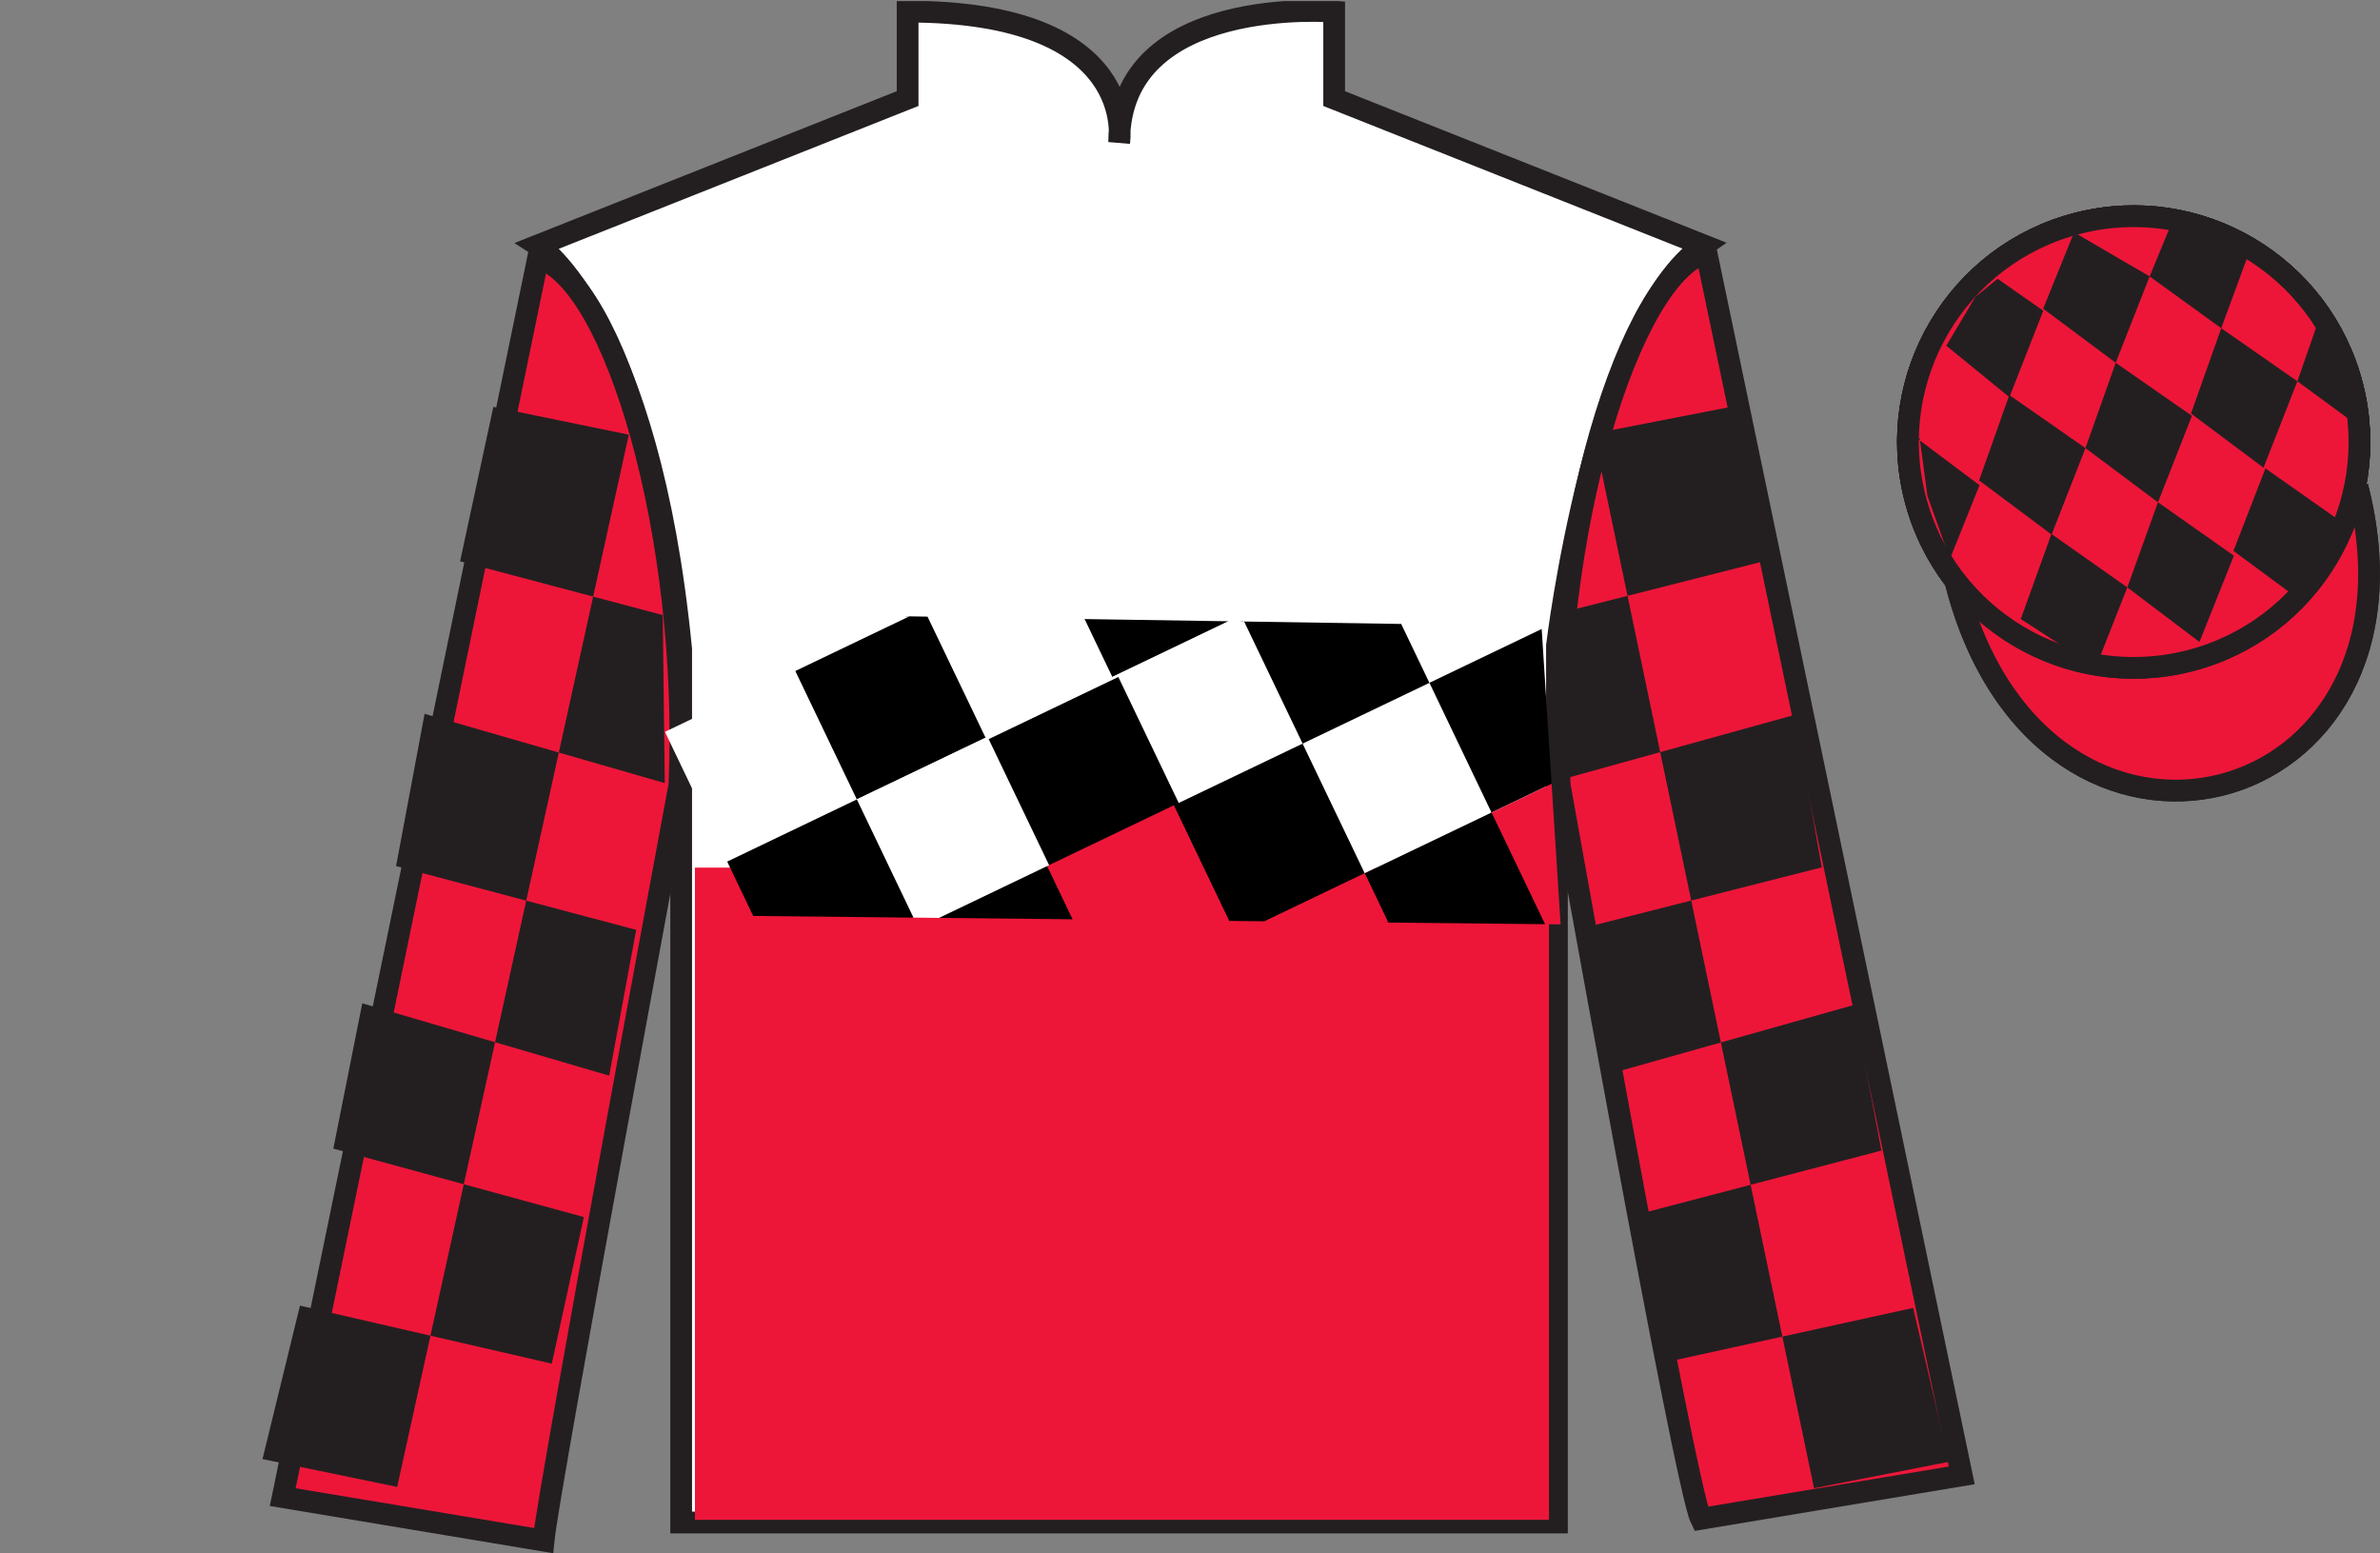 <?xml version="1.0" encoding="UTF-8"?>
<svg xmlns="http://www.w3.org/2000/svg" xmlns:xlink="http://www.w3.org/1999/xlink" width="109.5pt" height="71.45pt" viewBox="0 0 109.5 71.45" version="1.1">
<rect x="0" y="0" width="109.5" height="71.45" fill="#808080" stroke="none"/>
<defs>
<clipPath id="clip1">
  <path d="M 0 71.449 L 109.496 71.449 L 109.496 0.051 L 0 0.051 L 0 71.449 Z M 0 71.449 "/>
</clipPath>
<clipPath id="clip2">
  <path d="M 0 27.707 L 70.922 28.801 L 71.801 42.52 L 6.75 41.844 L 0 27.707 "/>
</clipPath>
<clipPath id="clip3">
  <path d="M 0 71.449 L 0 0.051 L 109.5 0.051 L 109.5 71.449 L 0 71.449 Z M 0 71.449 "/>
</clipPath>
</defs>
<g id="surface0">
<g clip-path="url(#clip1)" clip-rule="nonzero">
<path style=" stroke:none;fill-rule:nonzero;fill:rgb(100%,100%,100%);fill-opacity:1;" d="M 24.758 11.285 C 24.758 11.285 29.84 14.535 31.34 29.867 C 31.34 29.867 31.34 44.867 31.34 70.035 L 71.633 70.035 L 71.633 29.703 C 71.633 29.703 73.426 14.703 78.383 11.285 L 61.383 4.535 L 61.383 0.535 C 61.383 0.535 51.492 -0.297 51.492 6.535 C 51.492 6.535 52.508 0.535 41.758 0.535 L 41.758 4.535 L 24.758 11.285 "/>
<path style="fill:none;stroke-width:10;stroke-linecap:butt;stroke-linejoin:miter;stroke:rgb(13.73%,12.16%,12.549%);stroke-opacity:1;stroke-miterlimit:4;" d="M 247.578 601.648 C 247.578 601.648 298.398 569.148 313.398 415.828 C 313.398 415.828 313.398 265.828 313.398 14.148 L 716.328 14.148 L 716.328 417.469 C 716.328 417.469 734.258 567.469 783.828 601.648 L 613.828 669.148 L 613.828 709.148 C 613.828 709.148 514.922 717.469 514.922 649.148 C 514.922 649.148 525.078 709.148 417.578 709.148 L 417.578 669.148 L 247.578 601.648 Z M 247.578 601.648 " transform="matrix(0.1,0,0,-0.1,0,71.45)"/>
<path style="fill-rule:nonzero;fill:rgb(22.322%,20.909%,21.26%);fill-opacity:1;stroke-width:10;stroke-linecap:butt;stroke-linejoin:miter;stroke:rgb(13.73%,12.16%,12.549%);stroke-opacity:1;stroke-miterlimit:4;" d="M 899.766 446.727 C 939.453 291.102 1123.398 338.68 1084.609 490.672 " transform="matrix(0.1,0,0,-0.1,0,71.45)"/>
<path style="fill:none;stroke-width:10;stroke-linecap:butt;stroke-linejoin:miter;stroke:rgb(13.73%,12.16%,12.549%);stroke-opacity:1;stroke-miterlimit:4;" d="M 1007.344 410.516 C 1062.93 424.734 1096.484 481.258 1082.305 536.844 C 1068.125 592.43 1011.562 625.984 955.977 611.805 C 900.43 597.625 866.875 541.062 881.055 485.477 C 895.234 429.891 951.758 396.336 1007.344 410.516 Z M 1007.344 410.516 " transform="matrix(0.1,0,0,-0.1,0,71.45)"/>
<path style="fill:none;stroke-width:10;stroke-linecap:butt;stroke-linejoin:miter;stroke:rgb(13.73%,12.16%,12.549%);stroke-opacity:1;stroke-miterlimit:4;" d="M 1007.344 410.516 C 1062.93 424.734 1096.484 481.258 1082.305 536.844 C 1068.125 592.43 1011.562 625.984 955.977 611.805 C 900.43 597.625 866.875 541.062 881.055 485.477 C 895.234 429.891 951.758 396.336 1007.344 410.516 Z M 1007.344 410.516 " transform="matrix(0.1,0,0,-0.1,0,71.45)"/>
<path style="fill-rule:nonzero;fill:rgb(92.863%,8.783%,22.277%);fill-opacity:1;stroke-width:10;stroke-linecap:butt;stroke-linejoin:miter;stroke:rgb(13.73%,12.16%,12.549%);stroke-opacity:1;stroke-miterlimit:4;" d="M 899.766 446.727 C 939.453 291.102 1123.398 338.68 1084.609 490.672 " transform="matrix(0.1,0,0,-0.1,0,71.45)"/>
<path style=" stroke:none;fill-rule:nonzero;fill:rgb(92.863%,8.783%,22.277%);fill-opacity:1;" d="M 25.008 70.867 C 25.258 68.367 31.258 36.117 31.258 36.117 C 31.758 24.617 28.258 12.867 24.758 11.867 L 13.008 68.867 L 25.008 70.867 "/>
<path style="fill:none;stroke-width:10;stroke-linecap:butt;stroke-linejoin:miter;stroke:rgb(13.73%,12.16%,12.549%);stroke-opacity:1;stroke-miterlimit:4;" d="M 250.078 5.828 C 252.578 30.828 312.578 353.328 312.578 353.328 C 317.578 468.328 282.578 585.828 247.578 595.828 L 130.078 25.828 L 250.078 5.828 Z M 250.078 5.828 " transform="matrix(0.1,0,0,-0.1,0,71.45)"/>
<path style=" stroke:none;fill-rule:nonzero;fill:rgb(92.863%,8.783%,22.277%);fill-opacity:1;" d="M 90.258 67.867 L 78.508 11.617 C 75.008 12.617 71.258 24.617 71.758 36.117 C 71.758 36.117 77.508 68.367 78.258 69.867 L 90.258 67.867 "/>
<path style="fill:none;stroke-width:10;stroke-linecap:butt;stroke-linejoin:miter;stroke:rgb(13.73%,12.16%,12.549%);stroke-opacity:1;stroke-miterlimit:4;" d="M 902.578 35.828 L 785.078 598.328 C 750.078 588.328 712.578 468.328 717.578 353.328 C 717.578 353.328 775.078 30.828 782.578 15.828 L 902.578 35.828 Z M 902.578 35.828 " transform="matrix(0.1,0,0,-0.1,0,71.45)"/>
<path style="fill:none;stroke-width:10;stroke-linecap:butt;stroke-linejoin:miter;stroke:rgb(13.73%,12.16%,12.549%);stroke-opacity:1;stroke-miterlimit:4;" d="M 1007.344 410.516 C 1062.93 424.734 1096.484 481.258 1082.305 536.844 C 1068.125 592.43 1011.562 625.984 955.977 611.805 C 900.43 597.625 866.875 541.062 881.055 485.477 C 895.234 429.891 951.758 396.336 1007.344 410.516 Z M 1007.344 410.516 " transform="matrix(0.1,0,0,-0.1,0,71.45)"/>
<path style=" stroke:none;fill-rule:nonzero;fill:rgb(92.863%,8.783%,22.277%);fill-opacity:1;" d="M 100.734 30.398 C 106.293 28.977 109.648 23.324 108.23 17.766 C 106.812 12.207 101.156 8.852 95.598 10.27 C 90.043 11.688 86.688 17.344 88.105 22.902 C 89.523 28.461 95.176 31.816 100.734 30.398 "/>
<path style="fill:none;stroke-width:10;stroke-linecap:butt;stroke-linejoin:miter;stroke:rgb(13.73%,12.16%,12.549%);stroke-opacity:1;stroke-miterlimit:4;" d="M 1007.344 410.516 C 1062.93 424.734 1096.484 481.258 1082.305 536.844 C 1068.125 592.43 1011.562 625.984 955.977 611.805 C 900.43 597.625 866.875 541.062 881.055 485.477 C 895.234 429.891 951.758 396.336 1007.344 410.516 Z M 1007.344 410.516 " transform="matrix(0.1,0,0,-0.1,0,71.45)"/>
<path style=" stroke:none;fill-rule:nonzero;fill:rgb(92.863%,8.783%,22.277%);fill-opacity:1;" d="M 31.973 69.91 L 71.266 69.91 L 71.266 39.91 L 31.973 39.91 L 31.973 69.91 Z M 31.973 69.91 "/>
</g>
<g clip-path="url(#clip2)" clip-rule="nonzero">
<path style=" stroke:none;fill-rule:nonzero;fill:rgb(100%,100%,100%);fill-opacity:1;" d="M 65.754 31.488 L 62.895 25.523 L 68.855 22.664 L 71.719 28.633 L 65.754 31.488 "/>
<path style=" stroke:none;fill-rule:nonzero;fill:rgb(24.53%,53.66%,81.613%);fill-opacity:1;" d="M 56.969 28.363 L 54.109 22.398 L 60.074 19.539 L 62.934 25.504 L 56.969 28.363 "/>
<path style=" stroke:none;fill-rule:nonzero;fill:rgb(0%,0%,0%);fill-opacity:1;" d="M 59.828 34.328 L 56.969 28.363 L 62.934 25.504 L 65.793 31.469 L 59.828 34.328 "/>
<path style=" stroke:none;fill-rule:nonzero;fill:rgb(0%,0%,0%);fill-opacity:1;" d="M 68.582 37.398 L 65.723 31.43 L 71.688 28.57 L 74.547 34.535 L 68.582 37.398 "/>
<path style=" stroke:none;fill-rule:nonzero;fill:rgb(92.863%,8.783%,22.277%);fill-opacity:1;" d="M 71.441 43.363 L 68.586 37.398 L 74.547 34.539 L 77.406 40.504 L 71.441 43.363 "/>
<path style=" stroke:none;fill-rule:nonzero;fill:rgb(100%,100%,100%);fill-opacity:1;" d="M 62.656 40.234 L 59.797 34.27 L 65.766 31.41 L 68.621 37.375 L 62.656 40.234 "/>
<path style=" stroke:none;fill-rule:nonzero;fill:rgb(0%,0%,0%);fill-opacity:1;" d="M 65.52 46.203 L 62.656 40.234 L 68.625 37.375 L 71.484 43.344 L 65.52 46.203 "/>
<path style=" stroke:none;fill-rule:nonzero;fill:rgb(0%,0%,0%);fill-opacity:1;" d="M 51.137 31.156 L 48.277 25.191 L 54.242 22.332 L 57.102 28.297 L 51.137 31.156 "/>
<path style=" stroke:none;fill-rule:nonzero;fill:rgb(100%,100%,100%);fill-opacity:1;" d="M 53.996 37.125 L 51.137 31.16 L 57.102 28.301 L 59.961 34.266 L 53.996 37.125 "/>
<path style=" stroke:none;fill-rule:nonzero;fill:rgb(100%,100%,100%);fill-opacity:1;" d="M 45.211 33.996 L 42.352 28.031 L 48.316 25.172 L 51.176 31.137 L 45.211 33.996 "/>
<path style=" stroke:none;fill-rule:nonzero;fill:rgb(0%,0%,0%);fill-opacity:1;" d="M 48.348 39.965 L 45.488 34 L 51.453 31.141 L 54.312 37.105 L 48.348 39.965 "/>
<path style=" stroke:none;fill-rule:nonzero;fill:rgb(0%,0%,0%);fill-opacity:1;" d="M 56.828 43.027 L 53.969 37.062 L 59.93 34.207 L 62.789 40.172 L 56.828 43.027 "/>
<path style=" stroke:none;fill-rule:nonzero;fill:rgb(92.863%,8.783%,22.277%);fill-opacity:1;" d="M 59.684 48.996 L 56.828 43.031 L 62.793 40.172 L 65.652 46.141 L 59.684 48.996 "/>
<path style=" stroke:none;fill-rule:nonzero;fill:rgb(92.863%,8.783%,22.277%);fill-opacity:1;" d="M 50.902 45.867 L 48.043 39.902 L 54.008 37.043 L 56.867 43.012 L 50.902 45.867 "/>
<path style=" stroke:none;fill-rule:nonzero;fill:rgb(0%,0%,0%);fill-opacity:1;" d="M 39.379 36.789 L 36.52 30.828 L 42.484 27.969 L 45.344 33.934 L 39.379 36.789 "/>
<path style=" stroke:none;fill-rule:nonzero;fill:rgb(100%,100%,100%);fill-opacity:1;" d="M 42.238 42.762 L 39.379 36.793 L 45.344 33.934 L 48.203 39.902 L 42.238 42.762 "/>
<path style=" stroke:none;fill-rule:nonzero;fill:rgb(100%,100%,100%);fill-opacity:1;" d="M 33.453 39.633 L 30.594 33.664 L 36.562 30.805 L 39.422 36.773 L 33.453 39.633 "/>
<path style=" stroke:none;fill-rule:nonzero;fill:rgb(0%,0%,0%);fill-opacity:1;" d="M 36.312 45.598 L 33.457 39.633 L 39.422 36.773 L 42.281 42.738 L 36.312 45.598 "/>
<path style=" stroke:none;fill-rule:nonzero;fill:rgb(100%,100%,100%);fill-opacity:1;" d="M 36.547 30.887 L 33.691 24.922 L 39.656 22.062 L 42.516 28.027 L 36.547 30.887 "/>
<path style=" stroke:none;fill-rule:nonzero;fill:rgb(24.53%,53.66%,81.613%);fill-opacity:1;" d="M 27.766 27.758 L 24.906 21.793 L 30.871 18.934 L 33.73 24.898 L 27.766 27.758 "/>
<path style=" stroke:none;fill-rule:nonzero;fill:rgb(0%,0%,0%);fill-opacity:1;" d="M 45.07 48.664 L 42.211 42.699 L 48.176 39.84 L 51.035 45.805 L 45.07 48.664 "/>
<path style=" stroke:none;fill-rule:nonzero;fill:rgb(24.53%,53.66%,81.613%);fill-opacity:1;" d="M 9.812 50.961 L 6.957 44.996 L 12.922 42.137 L 15.781 48.102 L 9.812 50.961 "/>
</g>
<g clip-path="url(#clip3)" clip-rule="nonzero">
<path style=" stroke:none;fill-rule:nonzero;fill:rgb(13.73%,12.16%,12.549%);fill-opacity:1;" d="M 22.699 18.715 L 28.93 19.996 L 18.273 68.398 L 12.078 67.117 L 13.801 60.059 L 25.387 62.727 L 26.863 55.984 L 15.336 52.836 L 16.668 46.152 L 28.027 49.48 L 29.27 42.773 L 18.223 39.84 L 19.535 32.836 L 30.586 36.023 L 30.492 28.293 L 21.168 25.82 L 22.699 18.715 "/>
<path style=" stroke:none;fill-rule:nonzero;fill:rgb(13.73%,12.16%,12.549%);fill-opacity:1;" d="M 79.562 18.73 L 73.32 19.945 L 83.461 68.457 L 89.668 67.242 L 88.02 60.164 L 76.406 62.711 L 75 55.953 L 86.559 52.926 L 85.297 46.227 L 73.906 49.438 L 72.734 42.715 L 83.816 39.898 L 82.574 32.883 L 71.492 35.953 L 71.668 28.223 L 81.016 25.852 L 79.562 18.73 "/>
<path style=" stroke:none;fill-rule:nonzero;fill:rgb(13.73%,12.16%,12.549%);fill-opacity:1;" d="M 91.906 12.824 L 90.879 13.664 L 89.547 15.902 L 92.449 18.27 L 94.008 14.293 L 91.906 12.824 "/>
<path style=" stroke:none;fill-rule:nonzero;fill:rgb(13.73%,12.16%,12.549%);fill-opacity:1;" d="M 95.598 10.789 L 95.457 10.711 L 95.387 10.781 L 94.004 14.199 L 97.34 16.688 L 98.902 12.715 L 95.598 10.789 "/>
<path style=" stroke:none;fill-rule:nonzero;fill:rgb(13.73%,12.16%,12.549%);fill-opacity:1;" d="M 102.438 11.246 L 99.844 10.43 L 98.902 12.715 L 102.195 15.098 L 103.352 11.953 L 103.477 11.641 L 102.438 11.246 "/>
<path style=" stroke:none;fill-rule:nonzero;fill:rgb(13.73%,12.16%,12.549%);fill-opacity:1;" d="M 92.445 18.172 L 91.055 22.098 L 94.391 24.59 L 95.949 20.613 L 92.445 18.172 "/>
<path style=" stroke:none;fill-rule:nonzero;fill:rgb(13.73%,12.16%,12.549%);fill-opacity:1;" d="M 97.34 16.688 L 95.949 20.613 L 99.285 23.105 L 100.848 19.129 L 97.34 16.688 "/>
<path style=" stroke:none;fill-rule:nonzero;fill:rgb(13.73%,12.16%,12.549%);fill-opacity:1;" d="M 102.195 15.098 L 100.805 19.023 L 104.141 21.516 L 105.699 17.539 L 102.195 15.098 "/>
<path style=" stroke:none;fill-rule:nonzero;fill:rgb(13.73%,12.16%,12.549%);fill-opacity:1;" d="M 94.383 24.562 L 92.973 28.477 L 94.918 29.734 L 96.605 30.238 L 97.875 27.02 L 94.383 24.562 "/>
<path style=" stroke:none;fill-rule:nonzero;fill:rgb(13.73%,12.16%,12.549%);fill-opacity:1;" d="M 99.285 23.105 L 97.875 27.02 L 101.195 29.531 L 102.777 25.562 L 99.285 23.105 "/>
<path style=" stroke:none;fill-rule:nonzero;fill:rgb(13.73%,12.16%,12.549%);fill-opacity:1;" d="M 104.23 21.547 L 102.758 25.34 L 105.508 27.371 L 106.492 25.961 L 107.723 24.004 L 104.23 21.547 "/>
<path style=" stroke:none;fill-rule:nonzero;fill:rgb(13.73%,12.16%,12.549%);fill-opacity:1;" d="M 88.258 20.207 L 88.32 20.145 L 88.676 22.805 L 89.766 25.859 L 89.703 25.734 L 91.074 22.32 L 88.258 20.207 "/>
<path style=" stroke:none;fill-rule:nonzero;fill:rgb(13.73%,12.16%,12.549%);fill-opacity:1;" d="M 106.691 14.691 L 106.691 14.691 L 105.699 17.539 L 108.355 19.488 L 107.906 17.43 L 106.691 14.691 "/>
</g>
</g>
</svg>
